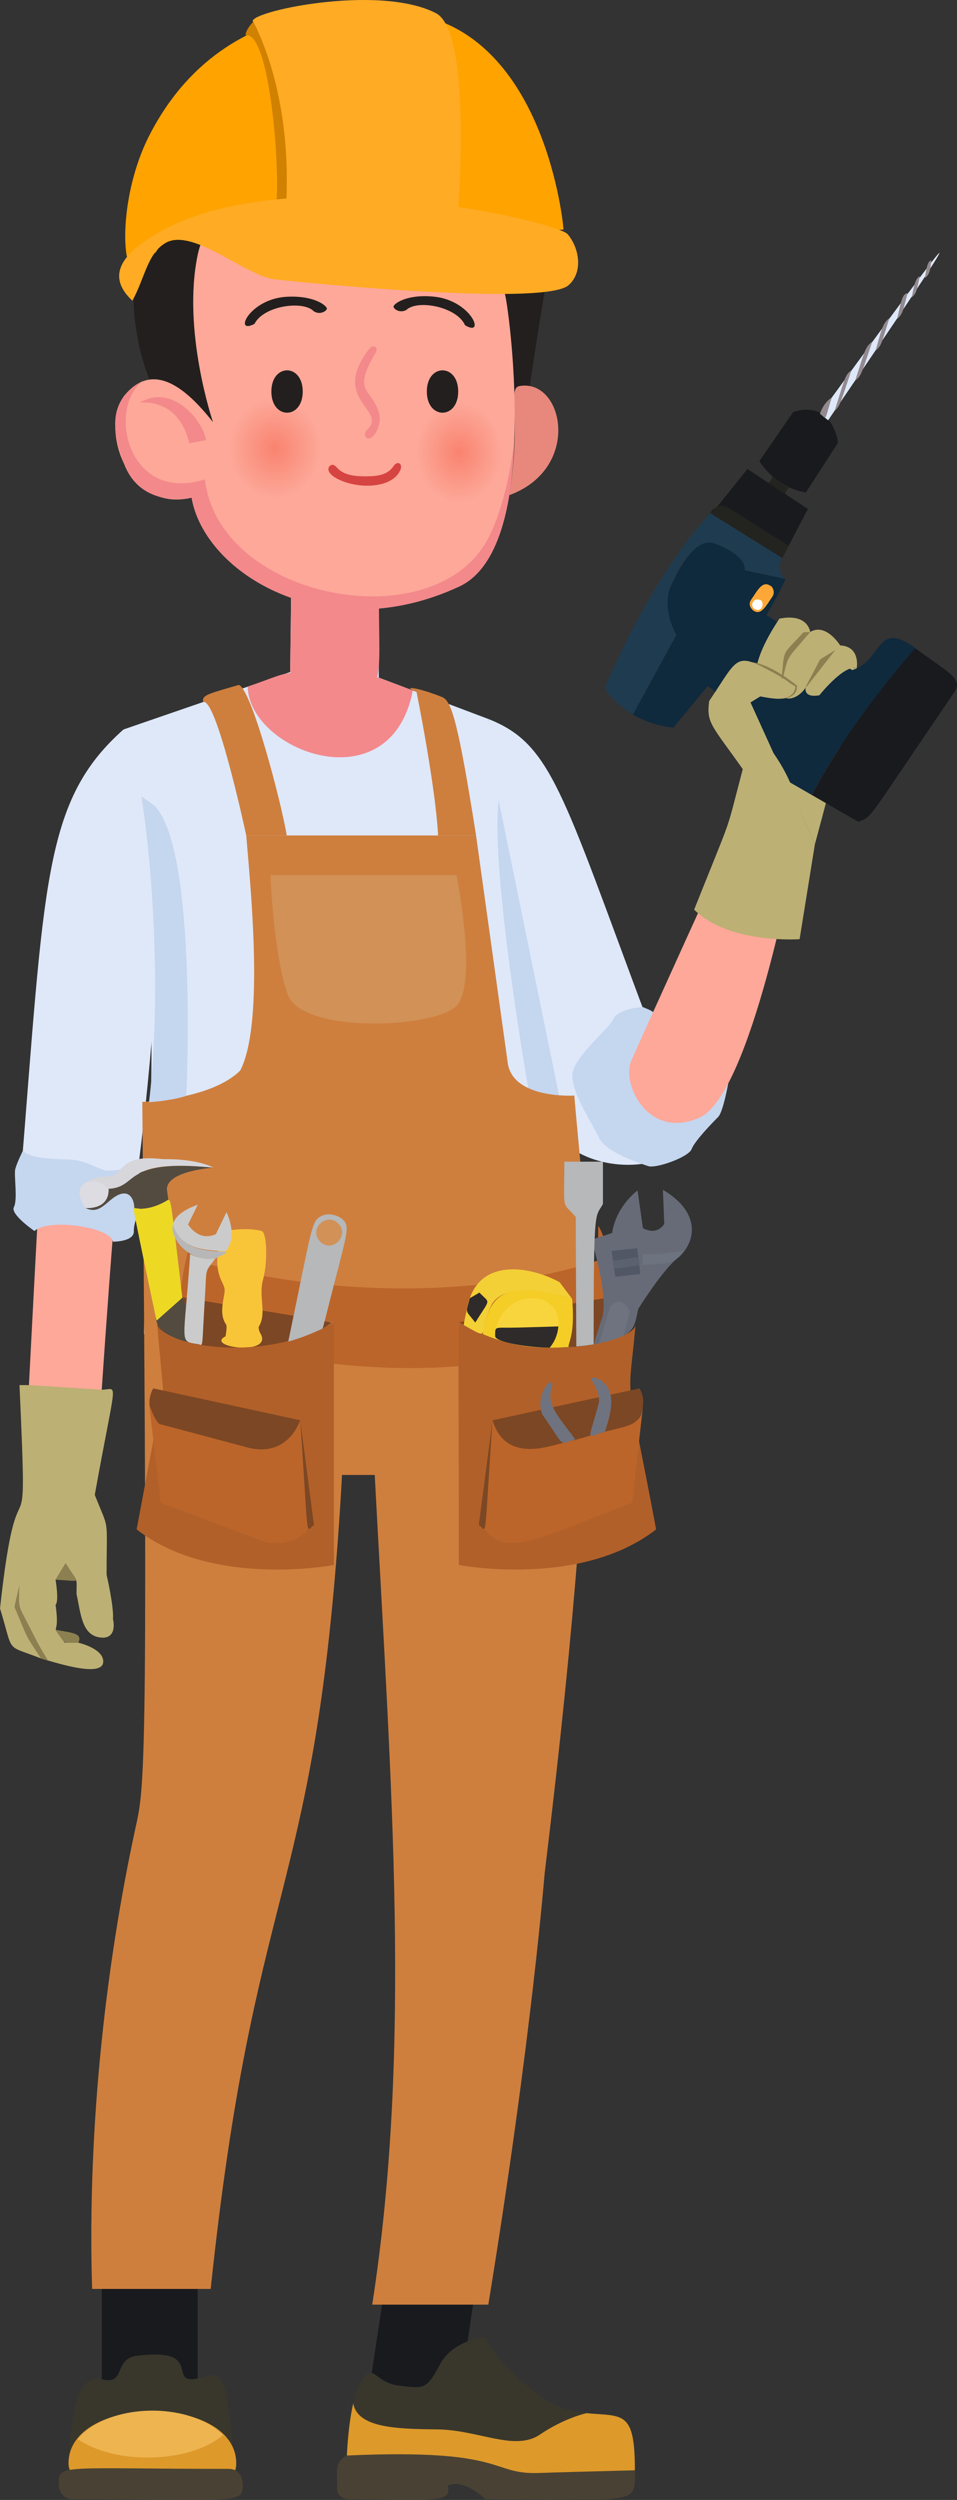 <?xml version="1.0" encoding="UTF-8"?><svg id="Layer_1" xmlns="http://www.w3.org/2000/svg" xmlns:xlink="http://www.w3.org/1999/xlink" viewBox="0 0 301.02 785.89"><rect x="0" y="0" width="301.02" height="785.89" fill="#333333" stroke="none"/><defs><style>.cls-1{fill:#b7b7b7;}.cls-2{fill:#534b40;}.cls-3{fill:#191a1e;}.cls-4{fill:#b6b8ba;}.cls-5{fill:#cbcbcb;}.cls-6{fill:#39372c;}.cls-7{fill:#8c8051;}.cls-8{fill:#dee8f9;}.cls-9{fill:#d18100;}.cls-10{fill:#494234;}.cls-11{fill:#f3898b;}.cls-12{fill:#fbfdff;}.cls-13{fill:#f4d037;}.cls-14{fill:#1f3b4f;}.cls-15{fill:#666b77;}.cls-16{fill:#8e5833;}.cls-17{fill:#ffa300;}.cls-18{fill:#bcb075;}.cls-19{fill:#515764;}.cls-20{fill:#dcdce2;}.cls-21{fill:#f4cd27;}.cls-22{fill:#7c4724;}.cls-23{fill:url(#radial-gradient);}.cls-24{fill:#fda836;}.cls-25{fill:#ffab24;}.cls-26{fill:#d19157;}.cls-27{fill:#b57443;}.cls-28{fill:#232320;}.cls-29{fill:#f5a85a;}.cls-30{fill:#938a8f;}.cls-31{fill:#edd924;}.cls-32{fill:#bc652a;}.cls-33{fill:#ce7f3e;}.cls-34{fill:#5b616d;}.cls-35{fill:#6f737f;}.cls-36{fill:#fda899;}.cls-37{fill:#d6d6db;}.cls-38{fill:url(#radial-gradient-2);}.cls-39{fill:#f9c538;}.cls-40{fill:#b26029;}.cls-41{fill:#f3c03a;}.cls-42{fill:#e8887c;}.cls-43{fill:#eeb450;}.cls-44{fill:#2f2b2b;}.cls-45{fill:#dd992a;}.cls-46{fill:#f9d53d;}.cls-47{fill:#c5d6ef;}.cls-48{fill:#6e747f;}.cls-49{fill:#d64442;}.cls-50{fill:#231f1e;}.cls-51{fill:#0f293d;}</style><radialGradient id="radial-gradient" cx="1342.75" cy="658.85" fx="1342.75" fy="658.85" r="11.44" gradientTransform="translate(2248.31 -1018.64) rotate(-180) scale(1.61 -1.76)" gradientUnits="userSpaceOnUse"><stop offset="0" stop-color="#f9836f"/><stop offset=".78" stop-color="#fda899"/></radialGradient><radialGradient id="radial-gradient-2" cx="1416.42" cy="659.61" fx="1416.42" fy="659.61" r="11.44" gradientTransform="translate(2269.05 -1018.64) rotate(-180) scale(1.5 -1.76)" xlink:href="#radial-gradient"/></defs><path class="cls-3" d="m151.92,702.47c0,.79-8.19,56.57-8.19,56.57h-28.81l6.61-43.35,30.4-13.22Z"/><rect class="cls-3" x="32.01" y="702.47" width="30.15" height="56.6" transform="translate(94.17 1461.53) rotate(180)"/><path class="cls-50" d="m67.34,37.52c3.38-1.08,1.92-13.9,19.31-17.89,25.39-6.2,53.27,3.01,65.06,32.31l2.13-1.84c23.91,3.61,18.49,35.84,18.49,35.84-2.76,15-6,37.39-8.16,52.49-5.1-12.2-6.12-44.46-6.12-44.46-6.3-9.33-12.02-31.24-13.07-35.38-2.07,1.58.04,1.21-11.76.65,0,0-16.14,24.09-29.9,30.07,0,0,2.02-9.87.59-13.66,0,0-3.45,15.18-36.34,14.01.45-10.44,1.48-9.37-3.1-4.96-3.42,14.39-.31,31.75,1.96,41.15l4.33,6.87-9.85,8.57c-35.44-37.68-14.09-97.8,6.42-103.77Z"/><path class="cls-8" d="m45.29,419.29c46.23,22.58,139.45-.67,139.45-.67l-31.01-192.55-34.58-13.05v-28.23l-27.52-2.47-.36,28.94-52.23,17.99c11.15,113.51,9.37,70.16,6.24,190.05Z"/><path class="cls-11" d="m91.28,211.25l14.53,26.84c16.02-30.1,13.35-17.75,13.35-53.31l-27.52-2.47-.36,28.94Z"/><path class="cls-6" d="m109.43,785.64c26.98,0,32.73,1.44,31.41-4.27,4.89-2.44,11.9,4.27,11.9,4.27,50.8,0,46.96,3.22,46.96-13.41-.61-20.74-11.88-8.54-26.53-17.08-9.71-5.66-17.47-14.35-20.44-20.43,0,0-10.06.62-14.33,8.55-4.27,7.93-4.88,7.62-12.81,6.7-7.94-.91-7.94-7.62-11.9-1.52-3.2,4.93-4.38,17.74-4.58,23.48-2.74,1.52-3.05,3.66-3.05,3.66,0,6.33-.71,9.76,3.36,10.06Z"/><path class="cls-10" d="m109.43,785.64c27.33,0,32.72,1.41,31.41-4.27,4.89-2.44,11.9,4.27,11.9,4.27,48.69,0,46.96,1.95,46.96-9.07-11.33.29-25.5.67-30.19.84-15.46.56-9.5-7.78-60.39-5.49-3.92,2.18-3.05,4.54-3.05,9.45-.61,3.97,3.36,4.27,3.36,4.27Z"/><path class="cls-6" d="m32.24,747.98c7.42,1.85,3.4-6.49,10.82-7.42,23.05-2.88,7.24,10.92,21.64,6.49,6.7-2.06,6.57,3.32,9.58,30.92H21.11c1.28-11.74,1.08-32.5,11.13-29.99Z"/><path class="cls-45" d="m26.61,778.62c45.16,0,47.69,1.35,47.69-4.25,0-21.81-52.74-21.81-52.74,0,0,3.07,1.98,4.25,5.05,4.25Z"/><path class="cls-10" d="m22.81,785.64c51.56,0,53.55,1.6,53.55-4.36,0-3.49-1.99-5.16-4.36-5.16-51.56,0-53.55-1.6-53.55,4.36,0,3.49,1.99,5.16,4.36,5.16Z"/><path class="cls-43" d="m24.48,766.78c11.96,8.27,35.48,7.54,45.68-1.31-10.95-10.79-36.38-10.04-45.68,1.31Z"/><path class="cls-42" d="m160.2,155.66c22.85-8.38,17.13-36.7,3.2-34.3-3.92.65.74,10.42-3.2,34.3Z"/><path class="cls-36" d="m39.45,123.97c8.93-10.36,19.09-2,27.55,8.75,0,0-9.83-28.85-4.79-52.73,5.04-23.88,44.08-31.9,63.97-28.29,0,0,27.89,8.28,32.61,40.67.92,1.77,12.04,79.7-14.29,91.97-41.73,19.46-80.15-4.06-84.23-27.89-20.7,4.89-29.15-22.81-20.82-32.49Z"/><path class="cls-50" d="m127.83,97.43c3.48-3.35,15.85-1.03,18.45,4.82,6.59,3.91,2.05-7.8-9.74-8.99-8.91-.9-12.88,2.41-12.77,3.17.1.76,2.08,2.14,4.06.99Z"/><path class="cls-50" d="m98.71,97.87c-3.3-3.5-15.78-1.79-18.66,3.94-6.77,3.59-1.68-7.89,10.16-8.52,8.94-.47,12.75,3.02,12.61,3.77-.14.75-2.18,2.04-4.1.8Z"/><path class="cls-23" d="m66.69,139.94c0,23.95,40.38,23.95,40.38,0s-40.38-23.95-40.38,0Z"/><path class="cls-38" d="m122.47,141.29c0,23.95,37.68,23.95,37.68,0s-37.68-23.95-37.68,0Z"/><path class="cls-50" d="m134.26,123.08c0,8.88,9.86,8.88,9.86,0s-9.86-8.88-9.86,0Z"/><path class="cls-50" d="m85.36,123.08c0,8.88,9.86,8.88,9.86,0s-9.86-8.88-9.86,0Z"/><path class="cls-11" d="m118.07,111.03c-7.12,12.09-1.74,10.86.9,17.99,1.9,5.13-2.61,10.82-4.05,8.12-.62-1.17.98-2.31,1.55-3.2,3.47-5.46-12.05-9.24-.29-24.31,1.1-1.41,3.14-.7,1.9,1.4Z"/><path class="cls-49" d="m123.96,146.3c-.49.6-1.34,2.25-4.35,3.02-2.28.58-7.03.55-9.32.02-4.16-.95-4.29-3.05-5.59-3.22-1.15-.15-2.96,1.99,1.16,4.26,6.16,3.4,17.35,3.43,20.04-2.56.89-1.99-.73-3.03-1.94-1.53Z"/><path class="cls-11" d="m38.92,145.54c5.38,14.7,21.35,10.92,21.35,10.92,4.13,24.13,42.68,47.27,84.23,27.89,14.04-6.55,16.83-30.61,17.28-46.07-.2,1.98-1.96,18.18-7.82,30.18-16.1,33.01-85.07,20.48-89.51-17.76-24.16,7.69-30.95-22.3-19.49-30.96-10.49,5.71-10.2,14.44-6.04,25.8Z"/><path class="cls-11" d="m44.09,126.53c9.85-5.93,19.71,5.33,20.7,11.83l-5.3.99s-2.02-13.48-15.39-12.82Z"/><path class="cls-41" d="m70.05,77.72s-.03,0-.03,0v.02s.03,0,.03,0Z"/><path class="cls-29" d="m172.12,87.08c3.2-15.15-1.3-34.41-18.28-36.98-4.55,17.35,9.26,30.46,18.28,36.98Z"/><path class="cls-29" d="m46.16,64.16c21.07,16.16,47.94-1.62,47.94-2.13,1.08,2.57-2.63,13.68-2.63,13.68,21.29-2.57,34.54-27.42,34.54-27.42,4.16.64,17.16-1,23.24-1.87-11.46-23.22-35.45-32-61.5-27.03-17.8,3.56-17.31,16.1-19.84,17.84-1.05.71-6.59.94-15.26,14.25-3.28,5.04-5.91,9.17-6.5,12.68Z"/><path class="cls-3" d="m246.06,175.41c-25.79-16.19-23.66-13.51-20.44-16.17l9.48-11.8,19.01,12.56-8.04,15.41Z"/><path class="cls-14" d="m247.09,182.02l-12.83-2.74c.33-5.28-9.85-8.52-9.85-8.52-6.81-2.17-19.3,16.23-11.65,28.84l-13.7,25.04c-4.85-2.83-9.13-7.92-8.77-8.71,16.27-37.48,31.92-53.09,33.12-54.74l22.64,14.21c-1.77,2.41-.14,6.23,1.03,6.61Z"/><path class="cls-3" d="m238.86,144.95s4.77,8.25,14.61,9.87l10.12-15.63s-1.4-13.58-14.08-9.7l-10.65,15.47Z"/><path class="cls-28" d="m223.34,161.28l22.72,14.13,2.02-3.88c-23.12-14.17-20.2-14.31-24.74-10.25Z"/><path class="cls-28" d="m242.92,149.67c7.67,6.68,5.56,1.04,4.09,5.65-8.24-5.44-4.51-1.99-4.09-5.65Z"/><path class="cls-8" d="m257.94,130.06c49.41-68.02,49.88-67.43,2.54,2.06l-2.54-2.06Z"/><path class="cls-30" d="m292.95,81.87c-.45,2.88-.26,4.09-2.01,5.55.28-1.56.6-5.48,2.01-5.55Z"/><path class="cls-30" d="m289.35,86.81c-1.09,4.55-.93,5.23-2.58,6.7.55-2.47.91-5.96,2.58-6.7Z"/><path class="cls-30" d="m285.5,92.12c-1.57,5.74-1.45,6.47-3.32,8.15,1.32-5.51,1.49-7.8,3.32-8.15Z"/><path class="cls-30" d="m279.74,100.05c-2.37,7.49-2.42,8.69-4.34,10.17,1.69-5.64,2.03-8.57,4.34-10.17Z"/><path class="cls-30" d="m274.35,107.46c-3.12,9.15-3.38,10.88-5.33,12.11,2.81-8.58,3.03-10.62,5.33-12.11Z"/><path class="cls-30" d="m267.81,116.48c-3.29,9.5-3.53,11.29-5.27,12.63,3.01-9.44,3.23-11.48,5.27-12.63Z"/><path class="cls-30" d="m261.64,124.96c-2.45,7.74-1.48,6.89-3.7,5.09,0,0,.91-3.29,3.7-5.09Z"/><path class="cls-18" d="m256.32,265.41s14.29-52.5,13.14-55.37l-31.97-1.54c-1.91,16.42-4.72,5.08,18.82,56.9Z"/><path class="cls-51" d="m199.07,224.64l13.7-25.04s-5.74-9.46-.78-17.31c0,0,5.91-13.61,12.43-11.53,0,0,10.19,3.24,9.85,8.52l12.83,2.74s-2.23,5.02-6.03,11.32l26.98,17.31c9.66-2.95,7.45-16.06,19.88-6.86,0,0-19.78,21.78-32.61,46.11l-6.79-3.91c-7.41-17-25.92-30.34-25.92-30.34.1-.1-1.06,1.28-10.79,13.05,0,0-6.28-.28-12.73-4.05Z"/><path class="cls-8" d="m203.29,319.82l23.74,22.29c-5.39,31.7-49.62,30.01-56.24,6.98-3.95-13.75-17.05-123.02-17.05-123.02,19.65,7.82,22.93,22.56,49.55,93.75Z"/><path class="cls-18" d="m245.17,194.46c-15.9,23.88-1.8,26.47.4,21.4-.58,5.2,4.99,4.66,7.85.27,0,0-.9,3.36,4.31,2.44,0,0,7.75-9.76,11.74-8.52,0,0,1.31-6.81-5.2-7.16,0,0-4.46-7.2-9.43-4.22,0,0-.6-5.96-9.67-4.2Z"/><path class="cls-24" d="m236.89,191.9c.1,0-2-1.43-.59-3.43,1.91-2.71,3.48-6.11,6.04-4.3.47,0,1.68,1.89.59,3.43-1.91,2.71-3.48,6.11-6.04,4.3Z"/><path class="cls-12" d="m237.75,191.63c.29,0-1.6-.35-1.06-2.05.1,0,.51-1.55,2.05-1.06,1.8,0,1.45,3.89-.99,3.11Z"/><path class="cls-47" d="m229.06,340.57s-1.59,8.99-3.17,10.57-7.38,7.51-8.33,10.07c-.95,2.57-11.17,6.16-13.6,5.39-2.42-.78-13.54-4.4-15.56-8.94-2.02-4.54-9.48-15.21-8.22-20.74,1.26-5.53,11.36-13.43,12.73-16.59,1.37-3.16,9.13-3.81,9.13-3.81,4.91,2.14.87-.96,27.01,24.05Z"/><path class="cls-7" d="m254.84,198.66c-8.37,10.02-6.38,6.05-9.27,17.19,1.46-12.72-.33-8.92,7.15-17.07l2.12-.12Z"/><path class="cls-7" d="m262.77,204.32c-12.3,15.55-10.92,14.91-4.84,2.99l4.84-2.99Z"/><path class="cls-36" d="m249.96,268.89s-13.75,75.31-29.93,82.45c-16.18,7.14-24.6-10.64-21.49-17.83,3.11-7.18,32.44-71.59,32.44-71.59l18.98,6.97Z"/><path class="cls-7" d="m236.23,208.15s10.86,4.43,13.26,7.72c0,0-.93,4.53-6.61,3.64,0,0,8.01,1.42,7.82-3.96,0,0-8.37-7.02-14.46-7.4Z"/><path class="cls-3" d="m300.21,217.56c-28.61,41.88-25.46,38.71-30.17,40.81l-14.73-8.48c12.83-24.33,32.61-46.11,32.61-46.11,10.15,7.54,15.19,9.53,12.29,13.78Z"/><path class="cls-18" d="m233.63,241.78c-9.8-13.86-11.48-14.46-10.56-21.41,10.51-15.43,7.47-16.52,27.15-4.54-.78,5.57-8.42,3.52-11.08,3.1l-3.07,1.89,20.25,44.59-4.81,29.83s-22.09,1.63-33.17-9.28c12.82-32.11,9.5-22.27,15.3-44.19Z"/><path class="cls-17" d="m39.88,80.65c13.53-.84,6.39-1.05,12.3-4.35,4.13-2.33,10.45.3,15.15,2.65l109.92-6.79c.1,0-4.61-53.89-40.27-66.03-9.34-3.19-63.94-13.68-89.73,35.91-6.97,13.24-8.91,30.05-7.36,38.61Z"/><path class="cls-25" d="m144.07,66.73c-8.71-3.99-53.98-4.34-53.98-4.34,1.4-35.02-10.28-55.16-10.45-55.46-2.84-2.95,39.1-12.25,57.48-2.79,11.47,5.91,6.95,62.58,6.95,62.58Z"/><path class="cls-9" d="m90.09,62.39c-3.71.34-3.12.57-3.02-.57.66-14.67-2.78-51.99-9.84-50.75.02-1.71,2.32-4.23,2.42-4.13.17.3,11.85,20.43,10.45,55.46Z"/><path class="cls-25" d="m41.64,94.55c3.91-7.19,4.74-14.64,10.16-18.02,8.2-5.4,24.31,9.48,34.1,11.23,1.49.27,84.91,8.94,92.92,1.91,4.69-4.12,3.38-11.66-.19-15.96-2.68-4-85.89-23.43-126.75-1.67-10.82,5.75-20.05,13.36-10.23,22.5Z"/><path class="cls-45" d="m109.12,771.92c50.8-2.28,44.87,6.06,60.39,5.49,4.69-.18,18.85-.55,30.19-.84,0-18.96-3.74-16.88-15.22-17.96,0,0-6.78,1.41-14.68,6.74-7.9,5.34-19.36-1.5-32.2-1.64-12.84-.14-25.14-.45-26.5-8.2-1.67,7.33-1.99,16.4-1.99,16.4Z"/><path class="cls-8" d="m6.42,371.34c8.95,1.55,26.84,3.97,36.04,3.14,0,0,6.19-41.61,7.75-89.83,0,0,3.23-41.13-11.29-55.4-25.37,22.51-24.85,48.04-32.5,142.1Z"/><path class="cls-47" d="m166.16,342.06s-11.97-68.08-9.3-90.46l18.98,92.73s-6.65-.39-9.68-2.27Z"/><path class="cls-33" d="m42.46,575.33c2.79-12.93,4.3-11.23,2.3-228.93,0,0,21.73-.79,30.81-9.88,7.29-14.23,3.65-53.54,1.88-73.88h72.29s8.39,60.05,9.97,71.5c1.58,11.46,20.94,10.27,20.94,10.27,3.59,43.38,10.91,77.98-9.3,244.26,0-.8-3.82,50.39-17.75,135.82h-36.52c12.47-80.39,6.09-160.99.79-260.82h-10.32c0,1.17-.59,10.85-.95,15.89-8.31,118.7-26.81,112.1-40.33,239.99H28.97c-1.59-52.36,4.76-103.73,13.5-144.24Z"/><path class="cls-36" d="m9.02,437.08l22.84,1.75c1.46-21.47,3.46-49.56,5.21-69.04-8.02-.12-18.33-1.48-24.38-2.39-.92,17.21-2.49,46.58-3.67,69.67Z"/><path class="cls-47" d="m7.22,361.7s-2.03,4.07-2.44,5.91c-.41,1.84.82,9.6-.41,11.85-1.23,2.25,6.48,7.53,6.48,7.53,4.29-4.14,23.99-1.25,24.69,3.35,0,0,6.74.06,6.56-3.35-.17-3.41,3.33-9.38,2.93-12.33-.41-2.96-1.55-7.67-1.55-7.67,0,0-7.63,1.04-9.68,1.04s-6.74-3.27-11.45-3.47c-4.7-.2-12.9-.17-15.14-2.84Z"/><path class="cls-47" d="m58.59,344.48s3.74-76.47-9.86-91.1l-4.22-3.03c5.1,34.36,5.32,72.11,2.36,96.14,0,0,7.43-.49,11.73-2.02Z"/><path class="cls-26" d="m143.59,275.1s6.78,33.97,0,41.09c-6.78,7.11-48.64,8.89-53.1-3.56-4.46-12.44-5.43-37.53-5.43-37.53h58.53Z"/><g><path class="cls-32" d="m188.17,396.19s-52.84,19.88-127.49,0v-8.3s-5.53,16.09-4.05,30.92c0,0,81.41,27.16,136.3-2.86,0,0,.01-23.55-4.76-30.61l-.03,7.29c.79,3.87.87,3.12.03,3.56Z"/><path class="cls-22" d="m144.32,415.69c28.38,16.69,72.89,4.37,48.33-7.99l-48.33,7.99Z"/><path class="cls-27" d="m102.13,415.22c-.81,2.79-1.36,2.98,2.9.47l-2.9-.47Z"/><polygon class="cls-27" points="101.5 417.6 101.49 417.61 101.5 417.6 101.5 417.6"/><path class="cls-22" d="m49.47,416.75c1.68,4.61,27.69,12.91,52.03.85,5-2.48,11.89-.29-44.79-9.9-2.57.93-7.24,5.05-7.24,9.05Z"/><path class="cls-27" d="m94.5,446.26c12.75-36.99,11.68-31,7-28.66-7.33,28.57-7,26.84-7,28.66Z"/><g><path class="cls-2" d="m26.89,379.75c4.98,2.48,7.07-3.32,11.17-4.42,2.83-.81,4.12,1.75,4.19,4.42,5.23,1.16,10.7-2.56,10.7-2.56l-.46-3.37c.11-5.82,14.65-6.75,14.65-6.75-28.9-2.94-23.36,6.16-33.04,6.63,0,0,.94,6.16-7.21,6.05Z"/><path class="cls-37" d="m26.89,379.75c8.14.11,7.21-6.05,7.21-6.05,9.94-.48,3.66-9.62,33.04-6.63-5.82-3.02-15.7-2.67-15.7-2.67-11.64-1.28-11.57,1.98-16.05,5.35-7.46-.15-12.77,3.1-8.49,10.01Z"/><path class="cls-20" d="m34.1,373.7c-4.35-4.71-12.91-2.07-7.21,6.05,0,0,7.53.75,7.21-6.05Z"/><path class="cls-2" d="m62.29,422.55c-2.48-8.28-6.54-20.1-5.77-14.75.06.13-6.69,7.03-6.74,6.88,0-.1.01.04-.38-1.65-1.01,1.27-.74,7.37,12.89,9.52Z"/><path class="cls-31" d="m49.24,415.16l8.12-7.2c-3.52-29.24-3.45-31-4.53-30.76,0,0-5.46,3.72-10.7,2.56,0-.1-2.67-10.57,7.11,35.4Z"/></g><path class="cls-15" d="m189.54,413.78l-2.8,8.84c13.98-2.24,12.66-6.05,14.05-11.19,2.44-3.91,9.02-13.75,12.89-16.33,5.76-5.57,6.13-14.42-5.16-21.07l.42,10.68s-1.96,3.86-6.72,1.37l-1.67-11.83s-6.72,4.78-8.01,13.34c-8.01,2.75-6.67,1.28-5.4,5.99,0,.21,3.91,13.73,2.4,20.22Zm-9.57,39c8.21-2.17,7.94-2.02,7.94-2.12l-7.94,2.12Z"/><path class="cls-35" d="m188.41,422.32c3.53-.71,5.99-1.58,7.71-2.43l1.98-7.45s-2.1-5.77-6.1-1.86l-3.58,11.74Z"/><path class="cls-16" d="m179.03,453.05c1.07-.28.8.28.82-2.69l-.82,2.69Z"/><path class="cls-35" d="m179.97,452.79c8.21-2.17,7.94-2.02,7.94-2.12l-7.94,2.12Z"/><polygon class="cls-19" points="193.53 401.4 201.41 400.47 200.45 392.41 192.38 393.24 193.53 401.4"/><path class="cls-34" d="m192.82,396.33c9.56-1.29,7.87-1.89,8.26,1.37-9.49,1.36-7.79,1.97-8.26-1.37Z"/><path class="cls-48" d="m215.2,393.2s-11.88,1.76-13.01.84l-.14,3.6c10.98-.4,9.97-1.18,13.15-4.44Z"/><path class="cls-39" d="m81.93,419.21c4.16,7.16-17.75,4.31-10.99.87,0,0,.6-3.14.17-3.74-2.6-3.66-.19-9.06-.46-11.12-.28-2.12-2.78-4-2.22-10.59.06-.76.9-7.54,1.64-7.55,0,0,7.4-1.45,12.17-.11,1.89.53,1.89,10.31.52,15.18-1.64,5.79,1.55,10.98-1.75,15.5.88-1.84-.25-.45.92,1.57Z"/><path class="cls-4" d="m181.29,423.28c2.03-.16,3.84-.4,5.44-.66,0-44.11.45-39.65,2.92-44.12v-13.31h-12.14c0,15.98-.93,12.27,3.58,17.34l.19,40.75Z"/><g><path class="cls-5" d="m62.29,422.55c1.75.31,1.13,2.16,2.1-13.6.71-11.37-.14-8.45,3.39-13.41,0,0-4.22.82-7.97-1.32-1.91,28.7-3.7,27.35,2.47,28.33Z"/><path class="cls-40" d="m51.28,436.61c-2.13-23.29-1.94-19.93-1.46-19.27,4.07,5.83,33.14,11.33,55.21-1.65v76.28s-38.18,7.38-62.05-11.19l8.29-44.17Z"/><path class="cls-22" d="m48.19,436.45c14.69,3.18,31.56,6.84,46.24,10.02,0,0-3.68,12.07-16.78,8.53l-27.55-7.35c-3.03-2.7-4.18-7.11-1.91-11.19Z"/><path class="cls-32" d="m50.1,447.65l27.55,7.35c13.1,3.53,16.78-8.53,16.78-8.53l2.36,34.31s-4.27,5.89-13.41,3.98l-32.83-12.37c-4.93-43.53-4.2-28.09-.45-24.74Z"/><path class="cls-5" d="m54.37,384.97c2.44,8.36,11.33,7.97,16.54,8.39,4.19-4.7.33-12.3.33-12.3l-3.32,6.89c-5.51,2.56-8.76-3.01-8.76-3.01l3.04-6.22c-5.17,1.84-7.32,4.06-7.83,6.25Z"/><path class="cls-1" d="m67.77,395.56c11.65-5.12-9.57,2.55-13.4-10.59-1.07,4.52,5.47,12.12,13.4,10.59Z"/></g><path class="cls-4" d="m101.05,382.28c2.25-1.17,5.57-.2,6.86,1.18,2.33,2.43,1.36,3.56-5.77,31.77-.82,2.79-.12,2.2-2.4,3.2-3.28,1.5-6.84,2.72-9.07,3.3,7.66-36.72,7.21-37.74,10.39-39.45Z"/><path class="cls-26" d="m100.7,390.31c3.76,3.76,9.44-1.92,5.68-5.68s-9.44,1.92-5.68,5.68Z"/><g><path class="cls-40" d="m145.85,416.54c22.29,12.44,52.17,5.79,54.04.21-2.41,26.44-3.47,11.02,6.49,64.03-23.86,18.56-62.06,11.19-62.06,11.19,0-85.04-.68-76.54,1.53-75.43Z"/><path class="cls-13" d="m145.85,416.54c8.88,4.96,4.5,3.06,8.41-5.61,3.3-7.91,17.46-5.12,25.67-2.66l-3.89-5.18c-8.29-4.58-23.73-7.86-28.26,5-.19.22-1.62,6.37-1.93,8.46Z"/><path class="cls-21" d="m151.84,419.39c10.66,4.39,17.63,4.57,27.01,4.08-.26-1.26,1.92-3.27,1.23-13.68,0-.08-.1-1.46-.15-1.52-23.03-6.89-26.13.25-28.09,11.12Z"/><path class="cls-46" d="m156.08,417.51l19.54-.48c1.04-12.04-16.83-11.9-19.54.48Z"/><path class="cls-44" d="m150.8,406.34c3.47,3.64,3.54,1.55-1.3,9.43-3.31-4.32-2.99-2.52-1.73-7.66l3.03-1.77Z"/><path class="cls-44" d="m155.75,420.08c.19,1.93,10.87,3.58,17.16,3.58,1.86-2.26,2.55-4.63,2.71-6.64,0-.1.14,0-13.4.33-6.71.17-6.47-.69-6.47,2.72Z"/></g><path class="cls-22" d="m94.44,446.47c2.71,39.5,1.57,34.86,4.32,32.94l-4.32-32.94Z"/><path class="cls-32" d="m152.57,480.78c6.71,9.26,18.82,1.95,46.24-8.39l3.42-30.14c-1.09,6.07-1.54,5.08-30.52,12.75-13.1,3.53-16.78-8.53-16.78-8.53l-2.36,34.31Z"/><path class="cls-22" d="m154.92,446.47c-2.71,39.5-1.57,34.86-4.32,32.94l4.32-32.94Z"/><path class="cls-22" d="m201.16,436.45c1.63,2.93,1.06,4.89,1.06,5.8-1.13,6.29-4.29,5.76-14.19,8.39-9.87,2.63-8.21,3.19-8.18-.28-.99,3.24-.27,2.54-2.99,3.28-6.26,1.66-18.11,5.4-21.94-7.16l46.24-10.02Z"/><path class="cls-35" d="m190.32,450.03c1.03-3.79,4.59-12.39-1.62-16.28,0,0-2.75-1.57-2.7,0,0,0,2.82,3.92,2.41,7.09-3.53,13.26-4.33,10.97,1.91,9.19Z"/><path class="cls-35" d="m180.92,452.52c-5.69-7.89-9.26-11.05-7.19-16.81.18-4.02-5.69,3.14-3.09,9.03,7.47,10.67,4.88,9.26,10.28,7.78Z"/></g><path class="cls-11" d="m129.85,217.05c-6.87,35.87-51.39,19.21-51.95-1.19,16.84-5.8,7.8-4.96,41.25-2.84l10.7,4.04Z"/><path class="cls-33" d="m77.46,262.65c-.91-4.21-9.51-43.36-13.58-41.96-.31-2.18,1.17-2.45,11.24-5.38,4.05,1.3,13.47,37.37,15.08,47.34h-12.74Z"/><path class="cls-18" d="m0,505.61c4.47,14.57,1.35,11.21,12.9,15.74,5.49,1.59,20.83,6.56,19.49.22-.86-3.6-7.74-5.17-7.74-5.17h-4.3c-5.19-7.32-1.25-.52-2.87-11.91,1.15-1.12,0-7.87,0-7.87l3.15-5.17c4.13,6.47,3.44,4.28,3.44,9.66,1.44,6.61,1.72,13.71,8.47,13.71,4.45-.22,3-5.84,3-5.84.29-4.05-2.01-13.94-2.01-13.94,0-18.88.96-13.3-3.72-25.11,6.86-38.07,7.46-33.06,2.18-33.06-25.83-1.62-21.74-1.45-25.86-1.45,2.84,62.57-.22,15.8-6.12,70.19Z"/><path class="cls-33" d="m149.75,262.65c-5.7-36.1-7.77-42.35-10.67-43.51-8.51-3.4-12.88-3.49-8.07-1.64,0,0,6,29.54,6.78,45.15h11.95Z"/><g><path class="cls-7" d="m17.48,496.62l3.15-5.17c4.47,7.01,5.16,5.45-3.15,5.17Z"/><path class="cls-7" d="m24.65,516.4c1.49-3.11-2.4-3.13-7.16-4.05,3.44,4.86,1.75,4.05,7.16,4.05Z"/><path class="cls-7" d="m6.05,498.5c0,8.18-.99,4.53,4.94,16.27,4.16,8.23,5.41,7.6,1.9,6.58-5.37-8.28-3.45-4.65-8.35-16.19l1.5-6.66Z"/></g></svg>